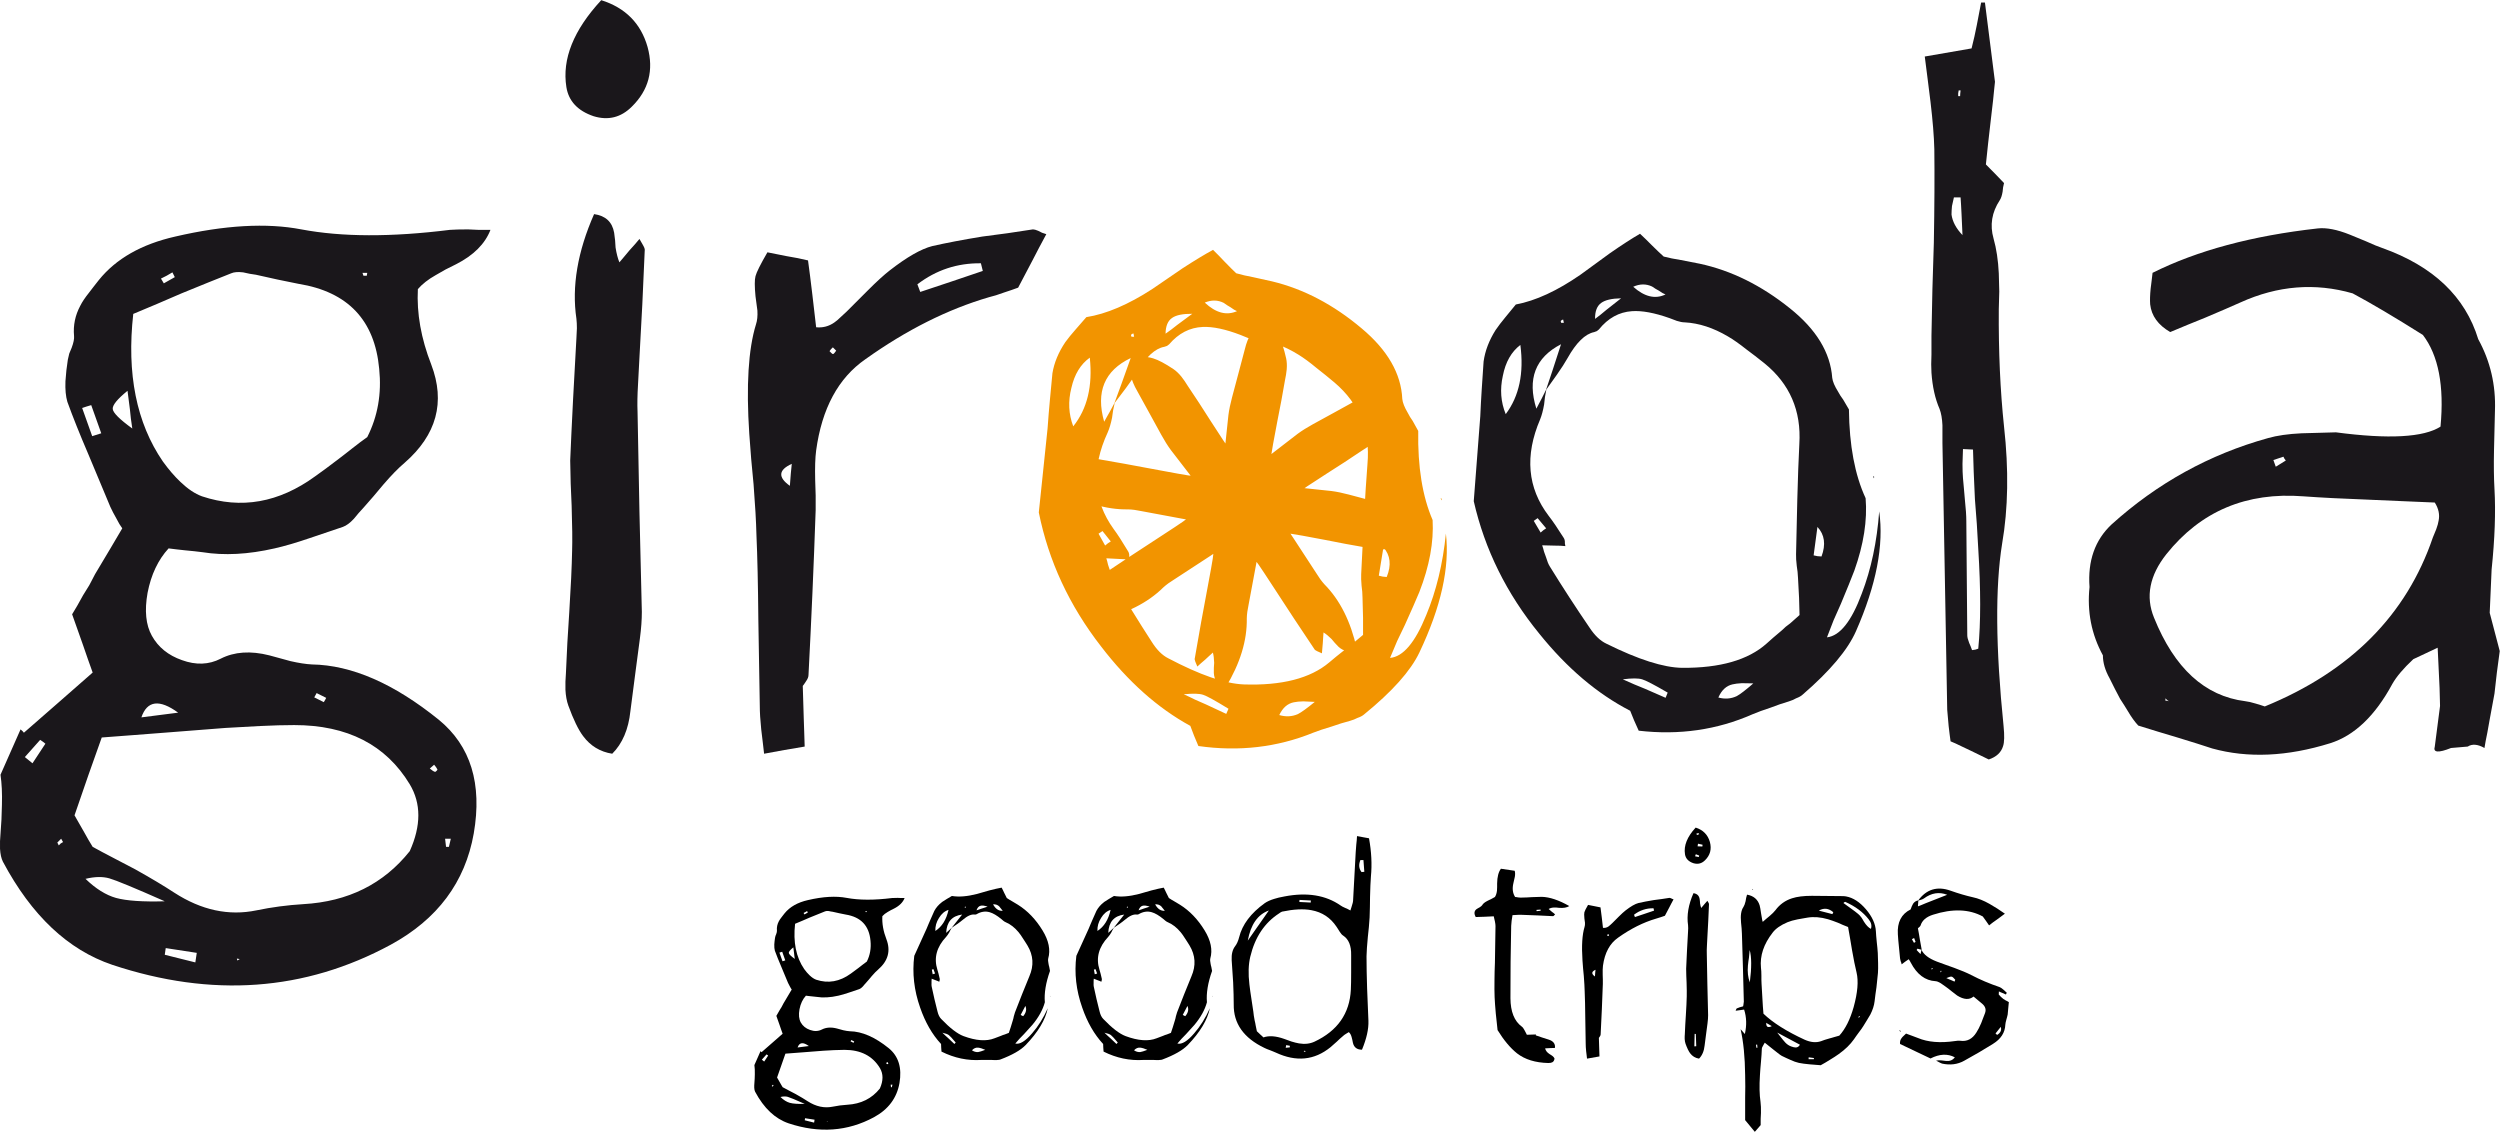 <?xml version="1.0" encoding="UTF-8" standalone="no"?>
<!-- Created with Inkscape (http://www.inkscape.org/) -->

<svg
   xmlns:osb="http://www.openswatchbook.org/uri/2009/osb"
   xmlns:dc="http://purl.org/dc/elements/1.1/"
   xmlns:cc="http://creativecommons.org/ns#"
   xmlns:rdf="http://www.w3.org/1999/02/22-rdf-syntax-ns#"
   xmlns:svg="http://www.w3.org/2000/svg"
   xmlns="http://www.w3.org/2000/svg"
   xmlns:xlink="http://www.w3.org/1999/xlink"
   xmlns:sodipodi="http://sodipodi.sourceforge.net/DTD/sodipodi-0.dtd"
   xmlns:inkscape="http://www.inkscape.org/namespaces/inkscape"
   width="12.209in"
   height="5.527in"
   viewBox="0 0 1098.787 497.44"
   id="svg18594"
   version="1.1"
   inkscape:version="0.91 r13725"
   sodipodi:docname="logo.svg">
  <defs
     id="defs18596">
    <linearGradient
       inkscape:collect="always"
       xlink:href="#linearGradient4698"
       id="linearGradient4702"
       x1="-33.377"
       y1="-0.017"
       x2="0.415"
       y2="-0.017"
       gradientUnits="userSpaceOnUse" />
    <linearGradient
       id="linearGradient4698"
       osb:paint="solid">
      <stop
         style="stop-color:#f29400;stop-opacity:1;"
         offset="0"
         id="stop4700" />
    </linearGradient>
    <linearGradient
       inkscape:collect="always"
       xlink:href="#linearGradient4698"
       id="linearGradient18699"
       gradientUnits="userSpaceOnUse"
       x1="-33.377"
       y1="-0.017"
       x2="0.415"
       y2="-0.017" />
  </defs>
  <sodipodi:namedview
     id="base"
     pagecolor="#ffffff"
     bordercolor="#666666"
     borderopacity="1.0"
     inkscape:pageopacity="0.0"
     inkscape:pageshadow="2"
     inkscape:zoom="0.35"
     inkscape:cx="134.39357"
     inkscape:cy="191.57705"
     inkscape:document-units="px"
     inkscape:current-layer="layer1"
     showgrid="false"
     borderlayer="true"
     units="in"
     fit-margin-top="0"
     fit-margin-left="0"
     fit-margin-right="0"
     fit-margin-bottom="0"
     inkscape:window-width="1319"
     inkscape:window-height="720"
     inkscape:window-x="65"
     inkscape:window-y="24"
     inkscape:window-maximized="1" />
  <g
     inkscape:label="Layer 1"
     inkscape:groupmode="layer"
     id="layer1"
     transform="translate(240.822,-226.499)">
    <g
       inkscape:export-ydpi="90"
       inkscape:export-xdpi="90"
       transform="matrix(5.307,0,0,-5.307,-443.655,1227.447)"
       id="g3540">
      <g
         transform="translate(112.081,98.567)"
         id="g3373">
        <path
           inkscape:connector-curvature="0"
           id="path3375"
           style="fill:#000000;fill-opacity:1;fill-rule:nonzero;stroke:none"
           d="m 0,0 0.048,0.207 -0.145,0 L -0.073,0 0,0 Z m -0.352,1.904 c 0.008,0 0.021,0.008 0.037,0.024 0.016,0.017 0.024,0.028 0.024,0.036 L -0.327,2.025 -0.376,2.086 -0.485,1.989 c 0.057,-0.049 0.1,-0.077 0.133,-0.085 m -1.722,12.672 -0.121,0 0.013,-0.037 0.011,-0.037 0.037,0 0.048,0 0.012,0.074 z M -3.14,3.735 -3.117,3.783 -3.359,3.905 -3.42,3.796 c 0.081,-0.041 0.162,-0.081 0.242,-0.122 l 0.038,0.061 z m -2.244,-6.573 0.012,-0.048 0.061,0.036 -0.073,0.012 z m -1.018,0.146 -0.789,0.122 -0.024,-0.171 0.776,-0.194 0.037,0.243 z m -0.619,17.28 -0.145,-0.086 -0.146,-0.072 0.036,-0.061 0.037,-0.061 0.278,0.158 -0.06,0.122 z M -7.349,3.347 -6.876,3.408 C -7.353,3.755 -7.664,3.715 -7.809,3.286 l -0.013,0 0.473,0.061 z m 5.578,8.791 c -0.113,1.237 -0.796,1.956 -2.049,2.159 -0.129,0.024 -0.307,0.06 -0.533,0.108 l -0.546,0.122 -0.157,0.024 -0.171,0.037 c -0.129,0.016 -0.23,0.007 -0.303,-0.025 -0.347,-0.137 -0.768,-0.307 -1.26,-0.509 l -0.619,-0.267 -0.607,-0.254 c -0.169,-1.52 0.081,-2.769 0.753,-3.747 0.145,-0.203 0.295,-0.376 0.448,-0.521 0.186,-0.178 0.368,-0.3 0.546,-0.365 0.994,-0.331 1.952,-0.162 2.874,0.51 0.161,0.113 0.363,0.263 0.606,0.448 l 0.158,0.122 0.169,0.133 c 0.154,0.121 0.283,0.218 0.388,0.291 0.267,0.525 0.368,1.104 0.303,1.734 M -8.537,11.12 c 0.008,-0.097 0.174,-0.263 0.498,-0.498 l -0.037,0.255 -0.024,0.23 c -0.024,0.194 -0.045,0.352 -0.061,0.473 -0.259,-0.21 -0.384,-0.363 -0.376,-0.46 M -8.622,-0.8 c -0.17,0.049 -0.372,0.044 -0.606,-0.012 0.259,-0.251 0.517,-0.412 0.776,-0.485 0.267,-0.073 0.679,-0.101 1.237,-0.085 -0.769,0.34 -1.237,0.534 -1.407,0.582 m -0.206,11.301 -0.254,0.716 -0.122,-0.037 -0.109,-0.036 0.255,-0.716 0.23,0.073 z m 0.327,-10.792 0.534,-0.279 c 0.404,-0.226 0.736,-0.424 0.994,-0.594 0.688,-0.444 1.383,-0.594 2.086,-0.448 0.388,0.081 0.784,0.133 1.188,0.157 1.14,0.064 2.042,0.513 2.705,1.346 0.291,0.647 0.291,1.213 0,1.698 -0.607,1.002 -1.585,1.503 -2.935,1.503 -0.25,0 -0.541,-0.008 -0.873,-0.024 L -5.675,3.019 -7.227,2.898 -8.016,2.838 -8.816,2.777 C -9.034,2.171 -9.265,1.512 -9.507,0.8 -9.427,0.663 -9.346,0.521 -9.265,0.376 L -9.155,0.182 -9.046,0 c 0.146,-0.081 0.327,-0.178 0.545,-0.291 M -9.846,0.207 -9.895,0.158 -9.943,0.11 l 0.011,-0.025 0.025,-0.049 0.049,0.049 0.06,0.036 -0.048,0.086 z m -0.728,1.915 0.328,0.497 -0.061,0.048 -0.073,0.049 -0.194,-0.218 -0.194,-0.219 0.194,-0.157 z M 0.181,14.793 -0.085,14.66 -0.34,14.515 C -0.525,14.41 -0.675,14.292 -0.788,14.163 -0.821,13.549 -0.708,12.91 -0.449,12.247 -0.085,11.294 -0.311,10.46 -1.128,9.75 -1.282,9.62 -1.46,9.438 -1.661,9.204 L -1.916,8.9 -2.171,8.609 -2.292,8.476 -2.414,8.33 C -2.511,8.226 -2.603,8.156 -2.692,8.124 L -3.553,7.834 C -3.884,7.721 -4.176,7.635 -4.427,7.579 -5.097,7.425 -5.708,7.392 -6.257,7.482 -6.379,7.498 -6.528,7.514 -6.706,7.53 L -6.924,7.554 -7.118,7.579 C -7.385,7.288 -7.563,6.912 -7.651,6.451 -7.732,5.998 -7.696,5.634 -7.543,5.36 c 0.162,-0.291 0.417,-0.497 0.764,-0.619 0.356,-0.129 0.684,-0.117 0.983,0.036 0.347,0.178 0.76,0.207 1.236,0.086 L -4.292,4.79 -4.026,4.717 C -3.816,4.669 -3.634,4.64 -3.48,4.632 -2.47,4.616 -1.395,4.147 -0.255,3.226 0.553,2.563 0.848,1.601 0.63,0.34 0.412,-0.897 -0.291,-1.839 -1.479,-2.486 c -2.184,-1.18 -4.54,-1.349 -7.07,-0.509 -1.124,0.38 -2.049,1.253 -2.777,2.619 -0.04,0.081 -0.065,0.19 -0.072,0.328 l 0,0.194 0.012,0.181 0.024,0.365 0.012,0.375 c 0.008,0.292 -0.004,0.546 -0.036,0.764 l 0.509,1.152 c 0.04,-0.032 0.068,-0.061 0.085,-0.085 l 0.86,0.752 c 0.381,0.331 0.676,0.59 0.886,0.776 l -0.122,0.34 -0.12,0.351 c -0.098,0.275 -0.191,0.537 -0.279,0.789 0.081,0.129 0.173,0.291 0.279,0.485 l 0.157,0.254 0.146,0.279 c 0.29,0.485 0.521,0.873 0.691,1.164 -0.017,0.025 -0.04,0.061 -0.073,0.109 L -8.44,8.33 c -0.065,0.114 -0.117,0.214 -0.158,0.304 l -0.279,0.667 -0.278,0.667 c -0.218,0.509 -0.396,0.954 -0.534,1.333 -0.04,0.138 -0.056,0.311 -0.049,0.522 l 0.025,0.279 0.036,0.267 0.037,0.158 0.06,0.145 c 0.049,0.129 0.069,0.23 0.061,0.303 -0.024,0.267 0.028,0.521 0.157,0.763 0.049,0.097 0.122,0.207 0.219,0.328 l 0.121,0.158 0.133,0.17 c 0.437,0.541 1.083,0.909 1.941,1.103 1.252,0.291 2.32,0.351 3.201,0.182 1.026,-0.194 2.284,-0.198 3.771,-0.012 0.113,0.008 0.267,0.012 0.461,0.012 l 0.266,-0.012 0.304,0 C 0.918,15.311 0.627,15.02 0.181,14.793" />
      </g>
      <g
         transform="translate(125.201,106.097)"
         id="g3377">
        <path
           inkscape:connector-curvature="0"
           id="path3379"
           style="fill:#000000;fill-opacity:1;fill-rule:nonzero;stroke:none"
           d="m 0,0 -0.024,-0.036 0,0.073 L 0,0 Z m -2.353,-1.601 0.11,-0.048 c 0.242,0.283 0.303,0.566 0.181,0.849 -0.12,-0.235 -0.25,-0.481 -0.388,-0.74 l 0.097,-0.061 z m -1.576,8.683 c -0.04,0.032 -0.089,0.089 -0.146,0.17 L -4.147,7.337 -4.22,7.434 c -0.137,0.137 -0.311,0.197 -0.521,0.181 0.21,-0.388 0.481,-0.566 0.812,-0.533 m -1.989,0.097 0.206,0.073 c 0.171,0.056 0.344,0.113 0.522,0.169 -0.259,0.09 -0.457,0.113 -0.594,0.073 C -5.93,7.454 -6.039,7.328 -6.111,7.118 l 0.193,0.061 z m 0.377,-11.556 -0.158,0.061 c -0.106,0.032 -0.194,0.052 -0.267,0.06 -0.186,0.024 -0.36,-0.048 -0.522,-0.218 0.162,-0.114 0.336,-0.162 0.522,-0.146 0.113,0.016 0.307,0.077 0.582,0.183 l -0.157,0.06 z m -1.468,11.701 0.012,0.097 -0.036,0 -0.036,-0.012 c -0.009,0 -0.013,-0.008 -0.013,-0.024 l 0,-0.036 0.073,-0.025 z M -7.834,-3.831 c -0.29,0.347 -0.48,0.553 -0.57,0.618 -0.097,0.073 -0.275,0.137 -0.533,0.194 0.081,-0.073 0.17,-0.158 0.267,-0.255 l 0.255,-0.23 c 0.21,-0.202 0.367,-0.352 0.473,-0.449 l 0.108,0.122 z M -9.216,6.488 c -0.218,-0.339 -0.319,-0.7 -0.303,-1.08 0.55,0.356 0.913,0.938 1.091,1.747 C -8.743,7.058 -9.006,6.835 -9.216,6.488 M -9.64,1.855 -9.543,1.88 -9.677,2.244 -9.81,2.207 -9.738,1.819 -9.64,1.855 Z M -7.3,6.767 C -8.14,6.661 -8.582,6.156 -8.622,5.251 l 0.134,0.121 0.121,0.11 c 0.089,0.08 0.162,0.149 0.218,0.205 L -8.27,5.482 -8.367,5.288 C -8.456,5.133 -8.541,5.013 -8.622,4.923 -9.414,4.082 -9.657,3.173 -9.349,2.195 c 0.057,-0.169 0.121,-0.421 0.194,-0.751 0.008,-0.025 0.008,-0.058 0,-0.098 L -9.179,1.273 -9.191,1.201 -9.325,1.262 -9.483,1.322 c -0.129,0.048 -0.242,0.093 -0.339,0.134 0,-0.057 -0.004,-0.122 -0.013,-0.194 l 0,-0.17 C -9.842,0.971 -9.838,0.874 -9.822,0.8 c 0.145,-0.695 0.307,-1.386 0.485,-2.073 0.065,-0.267 0.165,-0.468 0.303,-0.606 0.72,-0.752 1.334,-1.225 1.843,-1.419 1.043,-0.388 1.9,-0.449 2.571,-0.182 0.137,0.057 0.319,0.125 0.545,0.206 l 0.146,0.061 0.158,0.049 c 0.121,0.048 0.234,0.093 0.34,0.133 0.016,0.048 0.039,0.121 0.072,0.219 l 0.084,0.253 c 0.065,0.219 0.122,0.405 0.171,0.559 l 0.048,0.169 0.036,0.171 c 0.033,0.136 0.065,0.246 0.097,0.327 l 0.583,1.491 c 0.226,0.574 0.428,1.071 0.606,1.492 0.388,0.888 0.335,1.742 -0.158,2.558 l -0.182,0.291 -0.182,0.279 c -0.129,0.21 -0.255,0.388 -0.375,0.533 -0.316,0.38 -0.664,0.651 -1.043,0.813 -0.065,0.025 -0.134,0.064 -0.206,0.122 L -3.965,6.318 -4.05,6.391 C -4.414,6.69 -4.738,6.88 -5.02,6.961 -5.384,7.065 -5.748,7.009 -6.111,6.791 -6.128,6.783 -6.152,6.774 -6.184,6.767 l -0.085,0 C -6.536,6.807 -6.868,6.657 -7.263,6.318 -7.377,6.221 -7.527,6.107 -7.712,5.978 L -7.942,5.821 -8.173,5.663 c 0.21,0.259 0.501,0.626 0.873,1.104 m -2.946,-1.177 0.157,0.376 0.157,0.364 c 0.13,0.299 0.239,0.546 0.328,0.739 0.145,0.275 0.36,0.522 0.643,0.74 0.113,0.081 0.246,0.166 0.4,0.255 l 0.412,0.243 c 0.582,-0.097 1.278,-0.041 2.086,0.169 l 0.509,0.146 0.509,0.145 c 0.404,0.105 0.744,0.182 1.019,0.231 L -3.917,8.78 -3.82,8.573 C -3.731,8.388 -3.658,8.242 -3.602,8.137 L -3.395,8.004 -3.165,7.87 C -2.979,7.757 -2.818,7.66 -2.68,7.579 -1.88,7.078 -1.201,6.37 -0.643,5.457 -0.126,4.616 0.032,3.84 -0.17,3.129 -0.194,3.024 -0.186,2.878 -0.146,2.693 L -0.121,2.559 -0.085,2.425 C -0.061,2.304 -0.04,2.195 -0.024,2.098 -0.372,1.111 -0.514,0.247 -0.449,-0.497 -0.619,-1.119 -0.962,-1.741 -1.479,-2.364 -1.641,-2.55 -1.876,-2.809 -2.182,-3.14 l -0.365,-0.376 -0.351,-0.4 c 0.371,-0.09 0.836,0.194 1.394,0.849 0.501,0.573 0.934,1.265 1.297,2.073 -0.201,-0.97 -0.812,-1.985 -1.83,-3.044 -0.413,-0.428 -1.112,-0.828 -2.098,-1.2 -0.057,-0.024 -0.13,-0.036 -0.218,-0.036 l -0.11,-0.013 -0.12,0 -0.28,0.013 -0.279,0 c -0.234,0.008 -0.424,0.008 -0.57,0 -1.131,-0.073 -2.23,0.158 -3.298,0.691 l -0.024,0.327 -0.012,0.303 c -0.736,0.792 -1.314,1.799 -1.734,3.019 -0.502,1.423 -0.663,2.85 -0.485,4.281 0.509,1.116 0.848,1.863 1.019,2.243" />
      </g>
      <g
         transform="translate(138.625,106.097)"
         id="g3381">
        <path
           inkscape:connector-curvature="0"
           id="path3383"
           style="fill:#000000;fill-opacity:1;fill-rule:nonzero;stroke:none"
           d="m 0,0 -0.024,-0.036 0,0.073 L 0,0 Z m -2.353,-1.601 0.11,-0.048 c 0.242,0.283 0.303,0.566 0.181,0.849 -0.12,-0.235 -0.25,-0.481 -0.388,-0.74 l 0.097,-0.061 z m -1.576,8.683 c -0.04,0.032 -0.089,0.089 -0.146,0.17 L -4.147,7.337 -4.22,7.434 c -0.137,0.137 -0.311,0.197 -0.521,0.181 0.21,-0.388 0.481,-0.566 0.812,-0.533 m -1.989,0.097 0.206,0.073 c 0.171,0.056 0.344,0.113 0.522,0.169 -0.259,0.09 -0.457,0.113 -0.594,0.073 C -5.93,7.454 -6.039,7.328 -6.111,7.118 l 0.193,0.061 z m 0.377,-11.556 -0.158,0.061 c -0.106,0.032 -0.194,0.052 -0.267,0.06 -0.186,0.024 -0.36,-0.048 -0.522,-0.218 0.162,-0.114 0.336,-0.162 0.522,-0.146 0.113,0.016 0.307,0.077 0.582,0.183 l -0.157,0.06 z m -1.468,11.701 0.012,0.097 -0.036,0 -0.036,-0.012 c -0.009,0 -0.013,-0.008 -0.013,-0.024 l 0,-0.036 0.073,-0.025 z M -7.834,-3.831 c -0.29,0.347 -0.48,0.553 -0.57,0.618 -0.097,0.073 -0.275,0.137 -0.533,0.194 0.081,-0.073 0.17,-0.158 0.267,-0.255 l 0.255,-0.23 c 0.21,-0.202 0.367,-0.352 0.473,-0.449 l 0.108,0.122 z M -9.216,6.488 c -0.218,-0.339 -0.319,-0.7 -0.303,-1.08 0.55,0.356 0.913,0.938 1.091,1.747 C -8.743,7.058 -9.006,6.835 -9.216,6.488 M -9.64,1.855 -9.543,1.88 -9.677,2.244 -9.81,2.207 -9.738,1.819 -9.64,1.855 Z M -7.3,6.767 C -8.14,6.661 -8.582,6.156 -8.622,5.251 l 0.134,0.121 0.121,0.11 c 0.089,0.08 0.162,0.149 0.218,0.205 L -8.27,5.482 -8.367,5.288 C -8.456,5.133 -8.541,5.013 -8.622,4.923 -9.414,4.082 -9.657,3.173 -9.349,2.195 c 0.057,-0.169 0.121,-0.421 0.194,-0.751 0.008,-0.025 0.008,-0.058 0,-0.098 L -9.179,1.273 -9.191,1.201 -9.325,1.262 -9.483,1.322 c -0.129,0.048 -0.242,0.093 -0.339,0.134 0,-0.057 -0.004,-0.122 -0.013,-0.194 l 0,-0.17 C -9.842,0.971 -9.838,0.874 -9.822,0.8 c 0.145,-0.695 0.307,-1.386 0.485,-2.073 0.065,-0.267 0.165,-0.468 0.303,-0.606 0.72,-0.752 1.334,-1.225 1.843,-1.419 1.043,-0.388 1.9,-0.449 2.571,-0.182 0.137,0.057 0.319,0.125 0.545,0.206 l 0.146,0.061 0.158,0.049 c 0.121,0.048 0.234,0.093 0.34,0.133 0.016,0.048 0.039,0.121 0.072,0.219 l 0.084,0.253 c 0.065,0.219 0.122,0.405 0.171,0.559 l 0.048,0.169 0.036,0.171 c 0.033,0.136 0.065,0.246 0.097,0.327 l 0.583,1.491 c 0.226,0.574 0.428,1.071 0.606,1.492 0.388,0.888 0.335,1.742 -0.158,2.558 l -0.182,0.291 -0.182,0.279 c -0.129,0.21 -0.255,0.388 -0.375,0.533 -0.316,0.38 -0.664,0.651 -1.043,0.813 -0.065,0.025 -0.134,0.064 -0.206,0.122 L -3.965,6.318 -4.05,6.391 C -4.414,6.69 -4.738,6.88 -5.02,6.961 -5.384,7.065 -5.748,7.009 -6.111,6.791 -6.128,6.783 -6.152,6.774 -6.184,6.767 l -0.085,0 C -6.536,6.807 -6.868,6.657 -7.263,6.318 -7.377,6.221 -7.527,6.107 -7.712,5.978 L -7.942,5.821 -8.173,5.663 c 0.21,0.259 0.501,0.626 0.873,1.104 m -2.946,-1.177 0.157,0.376 0.157,0.364 c 0.13,0.299 0.239,0.546 0.328,0.739 0.145,0.275 0.36,0.522 0.643,0.74 0.113,0.081 0.246,0.166 0.4,0.255 l 0.412,0.243 c 0.582,-0.097 1.278,-0.041 2.086,0.169 l 0.509,0.146 0.509,0.145 c 0.404,0.105 0.744,0.182 1.019,0.231 L -3.917,8.78 -3.82,8.573 C -3.731,8.388 -3.658,8.242 -3.602,8.137 L -3.395,8.004 -3.165,7.87 C -2.979,7.757 -2.818,7.66 -2.68,7.579 -1.88,7.078 -1.201,6.37 -0.643,5.457 -0.126,4.616 0.032,3.84 -0.17,3.129 -0.194,3.024 -0.186,2.878 -0.146,2.693 L -0.121,2.559 -0.085,2.425 C -0.061,2.304 -0.04,2.195 -0.024,2.098 -0.372,1.111 -0.514,0.247 -0.449,-0.497 -0.619,-1.119 -0.962,-1.741 -1.479,-2.364 -1.641,-2.55 -1.876,-2.809 -2.182,-3.14 l -0.365,-0.376 -0.351,-0.4 c 0.371,-0.09 0.836,0.194 1.394,0.849 0.501,0.573 0.934,1.265 1.297,2.073 -0.201,-0.97 -0.812,-1.985 -1.83,-3.044 -0.413,-0.428 -1.112,-0.828 -2.098,-1.2 -0.057,-0.024 -0.13,-0.036 -0.218,-0.036 l -0.11,-0.013 -0.12,0 -0.28,0.013 -0.279,0 c -0.234,0.008 -0.424,0.008 -0.57,0 -1.131,-0.073 -2.23,0.158 -3.298,0.691 l -0.024,0.327 -0.012,0.303 c -0.736,0.792 -1.314,1.799 -1.734,3.019 -0.502,1.423 -0.663,2.85 -0.485,4.281 0.509,1.116 0.848,1.863 1.019,2.243" />
      </g>
      <g
         transform="translate(151.211,116.405)"
         id="g3385">
        <path
           inkscape:connector-curvature="0"
           id="path3387"
           style="fill:#000000;fill-opacity:1;fill-rule:nonzero;stroke:none"
           d="m 0,0 -0.073,0.97 -0.254,0 C -0.481,0.589 -0.449,0.258 -0.23,-0.024 L 0,0 Z m -5.02,-14.867 0.121,-0.06 0.013,0.036 0,0.036 -0.025,0.025 -0.049,0.011 -0.06,-0.048 z m 0.583,12.405 0.011,0.085 c -0.226,0.008 -0.541,0.024 -0.946,0.049 l 0,-0.086 -0.012,-0.085 0.473,-0.023 0.474,-0.025 0,0.085 z m -2.074,-12.114 0.339,0.036 0,0.073 0,0.061 -0.303,0.049 -0.036,-0.219 z m -0.133,0.74 0.302,-0.109 0.304,-0.11 c 0.234,-0.072 0.444,-0.124 0.63,-0.157 0.477,-0.081 0.906,-0.032 1.286,0.146 1.907,0.897 2.909,2.331 3.006,4.304 0.017,0.356 0.025,0.833 0.025,1.431 l 0,0.716 0,0.715 c 0.016,0.776 -0.202,1.314 -0.655,1.612 -0.105,0.065 -0.206,0.178 -0.303,0.34 l -0.121,0.194 -0.134,0.206 c -0.501,0.752 -1.196,1.208 -2.085,1.37 -0.655,0.122 -1.464,0.081 -2.426,-0.121 -0.032,-0.008 -0.072,-0.028 -0.12,-0.06 L -7.057,-3.444 C -8.262,-4.22 -9.058,-5.417 -9.446,-7.033 -9.599,-7.68 -9.624,-8.444 -9.518,-9.325 l 0.072,-0.57 0.085,-0.57 c 0.081,-0.501 0.138,-0.878 0.17,-1.128 0.016,-0.194 0.052,-0.436 0.109,-0.727 l 0.048,-0.207 0.037,-0.205 c 0.04,-0.178 0.072,-0.336 0.097,-0.473 0.024,-0.025 0.089,-0.086 0.194,-0.183 l 0.073,-0.072 0.084,-0.073 c 0.073,-0.065 0.138,-0.125 0.194,-0.182 0.453,0.162 1.023,0.122 1.711,-0.121 m -2.135,9.385 0.873,1.249 C -8.828,-3.533 -9.41,-4.366 -9.652,-5.7 l 0.873,1.249 z m 7.7,1.48 0.061,0.206 c 0.048,0.146 0.077,0.263 0.084,0.351 l 0.11,2.025 0.109,2.013 c 0.007,0.178 0.024,0.392 0.049,0.643 l 0.036,0.34 0.024,0.351 0.279,-0.049 0.243,-0.048 C 0.117,2.829 0.275,2.801 0.388,2.776 0.59,1.669 0.643,0.614 0.546,-0.389 0.514,-0.809 0.489,-1.375 0.473,-2.086 L 0.461,-2.935 0.437,-3.784 0.376,-4.584 0.291,-5.396 C 0.227,-6.059 0.19,-6.593 0.182,-6.997 c 0,-0.776 0.016,-1.665 0.049,-2.667 l 0.109,-2.68 c 0.024,-0.679 -0.154,-1.476 -0.534,-2.389 -0.412,0 -0.663,0.189 -0.751,0.57 l -0.049,0.242 -0.061,0.243 c -0.048,0.177 -0.125,0.311 -0.23,0.4 l -0.242,-0.146 c -0.106,-0.065 -0.187,-0.125 -0.243,-0.182 l -0.267,-0.23 -0.242,-0.23 c -0.219,-0.203 -0.393,-0.356 -0.522,-0.461 -1.334,-1.084 -2.842,-1.233 -4.523,-0.449 l -0.23,0.097 -0.242,0.097 c -0.203,0.073 -0.361,0.137 -0.474,0.194 -1.722,0.824 -2.57,2.025 -2.546,3.601 0,0.51 -0.016,1.12 -0.048,1.831 l -0.061,0.922 -0.061,0.922 c -0.024,0.485 0.069,0.865 0.279,1.14 0.145,0.185 0.258,0.436 0.339,0.751 0.259,1.051 0.967,1.993 2.123,2.825 0.201,0.138 0.46,0.255 0.776,0.352 0.218,0.073 0.509,0.142 0.873,0.207 1.859,0.355 3.403,0.104 4.632,-0.753 0.088,-0.064 0.21,-0.129 0.363,-0.194 l 0.219,-0.097 c 0.089,-0.048 0.166,-0.088 0.23,-0.121 0.024,0.073 0.049,0.15 0.073,0.231" />
      </g>
      <g
         transform="translate(165.811,113.228)"
         id="g3389">
        <path
           inkscape:connector-curvature="0"
           id="path3391"
           style="fill:#000000;fill-opacity:1;fill-rule:nonzero;stroke:none"
           d="m 0,0 0,0.049 -0.34,-0.025 0,-0.048 0.013,-0.06 L 0,-0.048 0,0 Z m 1.515,0.194 -0.217,0.024 -0.207,0 C 0.929,0.21 0.788,0.17 0.667,0.097 0.74,0.032 0.832,-0.048 0.946,-0.145 L 1.079,-0.242 1.201,-0.352 1.152,-0.4 1.104,-0.449 C 1.079,-0.481 1.055,-0.497 1.031,-0.497 l -1.274,0.061 -1.261,0.048 c -0.105,0.009 -0.234,0.009 -0.388,0 L -2.097,-0.4 -2.328,-0.412 -2.365,-0.654 -2.401,-0.885 C -2.417,-1.055 -2.43,-1.197 -2.437,-1.31 l -0.049,-2.994 c -0.008,-1.14 -0.012,-2.139 -0.012,-2.996 0.008,-1.107 0.32,-1.887 0.934,-2.34 0.081,-0.056 0.157,-0.158 0.23,-0.303 l 0.097,-0.182 0.097,-0.194 0.752,0.025 -0.012,-0.074 0.533,-0.181 c 0.21,-0.073 0.388,-0.13 0.534,-0.17 0.388,-0.122 0.562,-0.352 0.521,-0.691 L 0.8,-11.423 c -0.153,-0.007 -0.295,-0.016 -0.424,-0.023 0.032,-0.178 0.154,-0.336 0.364,-0.473 l 0.121,-0.074 0.121,-0.084 c 0.081,-0.065 0.138,-0.133 0.17,-0.207 -0.016,-0.153 -0.077,-0.258 -0.182,-0.314 -0.073,-0.041 -0.182,-0.061 -0.327,-0.061 -1.076,0.024 -1.94,0.291 -2.595,0.8 -0.558,0.445 -1.096,1.087 -1.613,1.928 l -0.073,0.691 -0.073,0.68 c -0.048,0.533 -0.081,0.981 -0.097,1.345 -0.016,0.396 -0.02,0.873 -0.011,1.431 l 0.011,0.716 0.025,0.715 0.024,1.516 c 0.016,0.63 0.024,1.135 0.024,1.516 0,0.104 -0.016,0.234 -0.048,0.387 l -0.049,0.207 -0.048,0.218 C -4.115,-0.517 -4.373,-0.53 -4.656,-0.546 L -5.02,-0.557 -5.372,-0.57 c -0.153,0.275 -0.137,0.489 0.049,0.643 l 0.133,0.085 0.134,0.072 c 0.105,0.065 0.177,0.126 0.218,0.182 0.064,0.122 0.206,0.239 0.424,0.352 l 0.146,0.073 0.158,0.073 c 0.129,0.072 0.238,0.133 0.327,0.181 0.088,0.138 0.145,0.311 0.169,0.522 0.009,0.08 0.013,0.177 0.013,0.291 l 0,0.303 c 0.008,0.55 0.113,0.958 0.315,1.224 0.388,-0.056 0.768,-0.113 1.14,-0.169 0.04,-0.138 0.044,-0.303 0.012,-0.497 L -2.195,2.498 -2.255,2.231 C -2.36,1.779 -2.312,1.399 -2.11,1.091 l 0.121,-0.012 0.134,-0.024 c 0.129,-0.016 0.238,-0.02 0.327,-0.012 l 0.412,0.012 0.401,0.024 c 0.339,0.016 0.61,0.025 0.812,0.025 C 0.752,1.087 1.511,0.832 2.376,0.34 2.175,0.21 1.887,0.162 1.515,0.194" />
      </g>
      <g
         transform="translate(173.584,112.754)"
         id="g3393">
        <path
           inkscape:connector-curvature="0"
           id="path3395"
           style="fill:#000000;fill-opacity:1;fill-rule:nonzero;stroke:none"
           d="M 0,0 0.036,-0.097 0.837,0.17 1.625,0.437 1.576,0.631 C 0.978,0.639 0.44,0.461 -0.036,0.097 L 0,0 Z m -2.182,-1.504 -0.049,-0.048 -0.037,-0.049 0.049,-0.048 c 0.016,-0.016 0.028,-0.024 0.037,-0.024 0.016,0 0.032,0.013 0.048,0.036 l 0.036,0.049 -0.084,0.084 z m -1.092,-3.515 c 0.008,0.104 0.016,0.21 0.024,0.314 l 0.024,0.243 c -0.34,-0.153 -0.356,-0.34 -0.048,-0.557 m 0.352,-5.882 0.012,-0.364 0.012,-0.375 c -0.348,-0.057 -0.691,-0.117 -1.031,-0.182 l -0.036,0.315 -0.037,0.303 c -0.024,0.234 -0.036,0.432 -0.036,0.594 l -0.036,2.171 c -0.008,0.905 -0.024,1.628 -0.049,2.171 -0.008,0.339 -0.032,0.767 -0.072,1.285 l -0.061,0.642 -0.049,0.643 c -0.081,1.22 -0.024,2.146 0.17,2.777 0.032,0.097 0.044,0.214 0.037,0.352 l -0.025,0.181 -0.024,0.182 c -0.024,0.251 -0.024,0.42 0,0.51 0.024,0.097 0.125,0.298 0.303,0.606 l 0.242,-0.049 0.243,-0.048 c 0.202,-0.033 0.384,-0.069 0.546,-0.11 0.032,-0.234 0.068,-0.521 0.109,-0.86 l 0.096,-0.837 c 0.171,-0.016 0.324,0.024 0.462,0.121 0.048,0.032 0.101,0.077 0.157,0.133 l 0.158,0.146 0.267,0.267 0.266,0.267 c 0.227,0.226 0.413,0.396 0.558,0.509 0.436,0.339 0.796,0.546 1.079,0.619 0.356,0.081 0.78,0.161 1.273,0.242 L 2.255,1.395 2.898,1.492 C 2.93,1.492 2.974,1.48 3.032,1.456 L 3.129,1.407 3.237,1.37 3.055,1.031 2.886,0.703 C 2.757,0.453 2.635,0.223 2.522,0.013 L 2.352,-0.048 2.171,-0.109 C 2.017,-0.165 1.887,-0.206 1.783,-0.23 0.731,-0.537 -0.315,-1.063 -1.359,-1.806 -2.045,-2.284 -2.462,-3.055 -2.608,-4.122 -2.631,-4.308 -2.64,-4.559 -2.631,-4.874 l 0.012,-0.388 0,-0.376 c -0.048,-1.399 -0.109,-2.793 -0.182,-4.183 0,-0.049 -0.021,-0.101 -0.061,-0.158 L -2.91,-10.052 -2.947,-10.1 c 0.008,-0.235 0.016,-0.502 0.025,-0.801" />
      </g>
      <g
         transform="translate(178.811,118.514)"
         id="g3397">
        <path
           inkscape:connector-curvature="0"
           id="path3399"
           style="fill:#000000;fill-opacity:1;fill-rule:nonzero;stroke:none"
           d="M 0,0 0.4,-0.012 0.412,0.134 0.036,0.218 0,0 Z M -0.085,1.079 -0.061,0.934 0.133,1.007 C 0.125,1.023 0.117,1.047 0.109,1.079 l -0.194,0 z m -0.122,-1.903 0.304,-0.061 0.024,0.061 0.012,0.061 -0.279,0.109 -0.061,-0.17 z m 0.061,-14.721 -0.048,0.012 -0.049,0 -0.024,-1.03 0.073,0 0.084,0.011 -0.036,1.007 z M 1.019,0.364 C 1.18,-0.226 1.047,-0.731 0.618,-1.152 0.343,-1.427 0.02,-1.507 -0.352,-1.394 c -0.404,0.137 -0.635,0.384 -0.691,0.74 -0.113,0.711 0.182,1.447 0.885,2.207 C 0.456,1.359 0.848,0.962 1.019,0.364 m -1.638,-17.498 c -0.121,0.162 -0.246,0.42 -0.375,0.776 -0.041,0.113 -0.065,0.247 -0.074,0.401 l 0,0.206 0.013,0.206 0.036,0.776 0.048,0.776 c 0.041,0.638 0.065,1.16 0.074,1.564 0.007,0.259 0.003,0.639 -0.013,1.14 l -0.024,0.57 -0.012,0.582 c 0.016,0.404 0.04,0.921 0.072,1.552 l 0.086,1.553 0.011,0.254 c 0,0.089 -0.003,0.17 -0.011,0.242 -0.122,0.817 0.028,1.702 0.448,2.656 0.291,-0.041 0.461,-0.198 0.509,-0.473 l 0.025,-0.194 0.012,-0.181 c 0.024,-0.155 0.056,-0.28 0.097,-0.377 l 0.133,0.158 0.121,0.145 c 0.097,0.106 0.183,0.203 0.255,0.291 L 0.861,-4.595 0.909,-4.68 C 0.941,-4.737 0.954,-4.782 0.945,-4.814 L 0.885,-6.171 0.812,-7.517 0.776,-8.209 C 0.76,-8.475 0.756,-8.706 0.764,-8.9 l 0.048,-2.546 0.061,-2.534 c 0,-0.203 -0.016,-0.425 -0.048,-0.667 l -0.122,-0.922 -0.121,-0.934 c -0.049,-0.461 -0.203,-0.82 -0.461,-1.079 -0.307,0.049 -0.554,0.198 -0.74,0.448" />
      </g>
      <g
         transform="translate(192.258,104.424)"
         id="g3401">
        <path
           inkscape:connector-curvature="0"
           id="path3403"
           style="fill:#000000;fill-opacity:1;fill-rule:nonzero;stroke:none"
           d="M 0,0 -0.024,0.013 -0.036,0.024 -0.061,0.036 -0.097,-0.012 -0.133,-0.061 -0.084,-0.097 0,0 Z m 0.728,8.039 c -0.461,0.599 -1.112,1.084 -1.952,1.456 -0.009,0 -0.033,-0.013 -0.073,-0.036 L -1.333,9.422 -1.37,9.398 -1.055,9.168 -0.751,8.949 C -0.501,8.771 -0.299,8.618 -0.145,8.488 -0.057,8.415 0.032,8.318 0.121,8.197 L 0.23,8.027 0.327,7.858 C 0.514,7.559 0.708,7.356 0.91,7.252 0.998,7.518 0.938,7.78 0.728,8.039 m -2.935,0.595 c -0.379,0.331 -0.78,0.376 -1.2,0.133 0.315,-0.081 0.691,-0.178 1.128,-0.291 0.024,0.049 0.048,0.101 0.072,0.158 m -2.049,-12.175 0.437,0 0.011,0.098 -0.436,0.06 -0.012,-0.158 z m -1.928,1.383 c 0.145,-0.154 0.311,-0.263 0.497,-0.328 l 0.195,-0.06 c 0.072,-0.017 0.133,-0.024 0.181,-0.024 0.146,0.007 0.259,0.084 0.34,0.23 -0.631,0.34 -1.258,0.674 -1.88,1.006 0.388,-0.501 0.611,-0.776 0.667,-0.824 M -7.3,-0.8 c -0.081,0.049 -0.169,0.101 -0.266,0.157 l -0.11,0.061 -0.084,0.061 C -7.777,-0.869 -7.623,-0.962 -7.3,-0.8 m 5.893,8.379 -0.412,0.182 c -0.307,0.121 -0.582,0.218 -0.824,0.291 -0.615,0.177 -1.185,0.222 -1.71,0.133 L -4.766,8.113 -5.178,8.039 C -5.501,7.975 -5.772,7.898 -5.99,7.809 -6.564,7.567 -6.977,7.279 -7.227,6.948 -7.971,5.994 -8.294,5.024 -8.197,4.038 -8.173,3.868 -8.161,3.646 -8.161,3.371 l 0,-0.339 0.013,-0.328 0.072,-1.248 0.037,-0.619 0.048,-0.607 c 0.784,-0.751 1.924,-1.471 3.419,-2.158 0.494,-0.218 0.942,-0.259 1.346,-0.121 0.178,0.072 0.413,0.149 0.704,0.23 l 0.182,0.049 0.206,0.061 c 0.161,0.048 0.303,0.088 0.425,0.12 0.501,0.55 0.897,1.339 1.188,2.365 0.331,1.197 0.412,2.15 0.242,2.862 C -0.4,4.131 -0.525,4.75 -0.654,5.493 l -0.158,0.946 c -0.065,0.388 -0.122,0.711 -0.17,0.97 l -0.425,0.17 z m -7.202,-9.919 0.036,-0.255 0.085,0.012 -0.024,0.255 -0.097,-0.012 z m -0.303,12.865 0.024,0.037 0.024,-0.037 0.024,-0.024 -0.048,0 -0.049,-0.012 0.025,0.036 z M -9.191,4.874 -9.24,4.547 -9.276,4.22 c -0.048,-0.525 0.004,-0.99 0.157,-1.395 0.154,1.221 0.15,2.114 -0.012,2.68 -0.008,-0.162 -0.028,-0.372 -0.06,-0.631 m 0.485,-14.429 c -0.316,0.38 -0.582,0.704 -0.801,0.97 -0.008,0.436 -0.008,1.055 0,1.855 l 0.012,0.934 -0.012,0.946 c -0.016,1.487 -0.141,2.753 -0.376,3.795 0.065,-0.081 0.182,-0.214 0.352,-0.4 0.162,0.72 0.142,1.394 -0.061,2.025 l -0.351,-0.049 -0.352,-0.048 0.024,0.061 0.025,0.061 c 0.016,0.04 0.032,0.064 0.049,0.072 0.064,0.032 0.149,0.065 0.254,0.097 l 0.134,0.036 0.133,0.037 0.024,0.109 0.012,0.097 c 0.016,0.073 0.025,0.133 0.025,0.181 l -0.074,2.814 -0.084,2.801 c -0.009,0.283 -0.033,0.598 -0.073,0.946 -0.057,0.582 0.008,1.007 0.194,1.273 0.073,0.113 0.134,0.275 0.182,0.485 l 0.049,0.279 0.072,0.267 c 0.541,-0.097 0.889,-0.393 1.043,-0.885 0.04,-0.146 0.08,-0.372 0.121,-0.679 l 0.061,-0.352 c 0.016,-0.13 0.04,-0.243 0.073,-0.339 0.08,0.072 0.177,0.157 0.291,0.254 l 0.278,0.23 c 0.211,0.178 0.372,0.34 0.486,0.485 0.355,0.478 0.812,0.805 1.369,0.983 0.413,0.137 0.963,0.206 1.65,0.206 l 2.522,-0.024 c 0.122,0 0.222,-0.009 0.303,-0.025 C -0.57,9.838 -0.02,9.482 0.498,8.877 1.015,8.27 1.289,7.664 1.321,7.058 1.33,6.847 1.354,6.544 1.395,6.148 L 1.443,5.699 1.479,5.25 1.504,4.426 C 1.512,4.119 1.508,3.844 1.492,3.602 1.467,3.294 1.427,2.902 1.37,2.425 L 1.285,1.831 1.213,1.249 C 1.172,0.901 1.055,0.538 0.861,0.158 0.788,0.029 0.692,-0.133 0.57,-0.327 L 0.279,-0.8 C 0.19,-0.945 0.061,-1.128 -0.109,-1.346 l -0.194,-0.266 -0.194,-0.28 C -0.805,-2.328 -1.224,-2.737 -1.758,-3.116 -1.96,-3.262 -2.203,-3.42 -2.485,-3.589 l -0.376,-0.23 -0.388,-0.219 -0.449,0.036 -0.461,0.037 c -0.364,0.033 -0.663,0.072 -0.897,0.121 -0.219,0.049 -0.458,0.133 -0.716,0.255 l -0.351,0.158 -0.352,0.169 c -0.097,0.057 -0.211,0.138 -0.34,0.243 l -0.169,0.133 -0.17,0.133 c -0.114,0.089 -0.356,0.284 -0.728,0.582 l -0.085,-0.145 -0.072,-0.133 c -0.057,-0.089 -0.085,-0.162 -0.085,-0.218 -0.008,-0.284 -0.032,-0.651 -0.073,-1.104 l -0.048,-0.546 -0.037,-0.557 c -0.057,-0.873 -0.041,-1.609 0.049,-2.207 0.032,-0.243 0.044,-0.546 0.036,-0.91 l -0.024,-0.485 0,-0.521 C -8.423,-9.223 -8.585,-9.41 -8.706,-9.555" />
      </g>
      <g
         transform="translate(203.62,102.896)"
         id="g3405">
        <path
           inkscape:connector-curvature="0"
           id="path3407"
           style="fill:#000000;fill-opacity:1;fill-rule:nonzero;stroke:none"
           d="M 0,0 C 0.283,0.17 0.385,0.392 0.304,0.667 L -0.133,0.121 0,0 Z m -3.492,4.499 0.024,0.073 C -3.605,4.734 -3.706,4.819 -3.77,4.826 -3.835,4.842 -3.981,4.802 -4.207,4.705 -4.142,4.681 -4.078,4.653 -4.013,4.62 l 0.182,-0.073 c 0.145,-0.056 0.246,-0.1 0.303,-0.133 l 0.036,0.085 z M -4.656,5.324 -4.68,5.275 -4.705,5.214 -4.692,5.202 -4.656,5.191 -4.608,5.288 -4.656,5.324 Z M -5.323,5.493 -5.347,5.518 C -5.363,5.534 -5.371,5.538 -5.371,5.53 L -5.42,5.505 -5.456,5.469 -5.408,5.421 c 0.033,0.032 0.061,0.056 0.085,0.072 M -7.057,7.93 -6.972,7.773 -6.887,7.628 -6.754,7.7 -6.875,8.027 -7.057,7.93 Z m -0.958,-7.59 0.025,-0.073 -0.025,0 -0.012,-0.012 -0.06,0.121 0.036,0.025 0.036,-0.061 z m 3.019,5.735 0.728,-0.266 0.715,-0.255 C -2.979,5.344 -2.51,5.146 -2.146,4.96 -1.402,4.572 -0.622,4.24 0.194,3.965 0.283,3.933 0.389,3.864 0.509,3.759 L 0.655,3.626 0.8,3.493 0.764,3.42 0.728,3.347 0.449,3.469 0.304,3.529 0.146,3.602 C 0.137,3.44 0.134,3.355 0.134,3.347 0.247,3.21 0.372,3.088 0.509,2.984 0.55,2.951 0.615,2.91 0.703,2.862 L 0.825,2.801 C 0.874,2.769 0.922,2.741 0.971,2.716 L 0.946,2.462 0.922,2.207 C 0.906,1.997 0.89,1.823 0.874,1.686 L 0.825,1.48 0.764,1.262 C 0.716,1.091 0.687,0.954 0.68,0.849 0.655,0.194 0.315,-0.336 -0.339,-0.74 -1.083,-1.208 -1.883,-1.677 -2.74,-2.146 c -0.542,-0.299 -1.149,-0.375 -1.819,-0.23 -0.024,0 -0.19,0.081 -0.497,0.242 0.121,0.032 0.267,0.041 0.436,0.024 l 0.206,-0.024 0.207,-0.024 c 0.307,-0.024 0.541,0.077 0.703,0.303 -0.599,0.315 -1.269,0.283 -2.013,-0.097 l -1.249,0.594 c -0.518,0.243 -0.942,0.445 -1.273,0.607 -0.025,0.185 0.02,0.351 0.133,0.496 0.04,0.057 0.097,0.118 0.17,0.182 l 0.194,0.183 0.497,-0.183 c 0.186,-0.064 0.347,-0.125 0.485,-0.182 0.825,-0.347 1.848,-0.431 3.068,-0.254 0.186,0.033 0.331,0.04 0.437,0.024 0.557,-0.081 1.002,0.146 1.334,0.679 0.136,0.211 0.271,0.469 0.4,0.777 l 0.157,0.412 0.158,0.412 c 0.113,0.291 0.04,0.549 -0.218,0.776 C -1.37,2.693 -1.612,2.894 -1.952,3.178 -2.3,2.887 -2.753,2.914 -3.31,3.262 -3.423,3.343 -3.581,3.464 -3.783,3.626 L -4.025,3.82 -4.256,3.99 -4.462,4.136 -4.668,4.281 C -4.838,4.386 -4.983,4.443 -5.105,4.45 -5.961,4.499 -6.644,5.013 -7.154,5.991 L -7.226,6.124 -7.323,6.269 C -7.388,6.221 -7.481,6.156 -7.602,6.075 L -7.748,5.966 C -7.805,5.926 -7.857,5.885 -7.906,5.845 l -0.036,0.146 -0.048,0.12 c -0.025,0.09 -0.041,0.162 -0.049,0.219 l -0.097,0.994 c -0.041,0.388 -0.069,0.724 -0.085,1.007 -0.065,0.994 0.287,1.681 1.055,2.061 0.073,0.21 0.141,0.368 0.206,0.473 0.105,0.154 0.251,0.246 0.437,0.279 -0.017,-0.186 -0.029,-0.351 -0.037,-0.497 l 0.315,0.121 0.316,0.133 0.618,0.243 c 0.461,0.186 0.853,0.339 1.176,0.461 -0.663,0.259 -1.305,0.157 -1.928,-0.303 -0.056,-0.041 -0.137,-0.078 -0.242,-0.11 L -6.426,11.156 -6.547,11.12 c 0.686,0.945 1.583,1.22 2.691,0.825 0.663,-0.235 1.281,-0.417 1.856,-0.546 0.428,-0.089 0.885,-0.272 1.37,-0.546 0.186,-0.105 0.4,-0.235 0.643,-0.388 L 0.643,10.04 C 0.449,9.903 0.231,9.741 -0.012,9.556 L -0.339,9.325 -0.666,9.071 -0.8,9.265 -0.934,9.459 C -1.047,9.612 -1.132,9.729 -1.188,9.81 -2.32,10.424 -3.694,10.473 -5.311,9.955 -5.869,9.778 -6.213,9.479 -6.342,9.058 -6.358,9.018 -6.394,8.974 -6.45,8.925 L -6.511,8.877 -6.56,8.828 -6.475,8.367 -6.402,7.919 -6.245,7.046 -6.596,7.143 -6.669,7.033 C -6.628,6.993 -6.58,6.94 -6.523,6.876 l 0.084,-0.085 c 0.032,-0.033 0.065,-0.065 0.097,-0.097 0.009,0.04 0.016,0.08 0.025,0.121 l 0.024,0.097 c 0.016,0.065 0.024,0.114 0.024,0.146 0.178,-0.397 0.602,-0.724 1.273,-0.983" />
      </g>
    </g>
    <g
       inkscape:export-ydpi="90"
       inkscape:export-xdpi="90"
       style="fill:url(#linearGradient4702);fill-opacity:1"
       id="g3461"
       transform="matrix(5.307,0,0,-5.307,392.877,445.801)">
      <path
         inkscape:connector-curvature="0"
         d="M 0,0 -0.033,-0.12 -0.098,0.076 0,0 Z m -4.901,-6.431 0.338,-0.033 c 0.399,0.981 0.308,1.798 -0.273,2.452 -0.116,-0.741 -0.243,-1.522 -0.381,-2.343 l 0.316,-0.076 z m -12.061,21.984 c -0.138,0.051 -0.32,0.16 -0.545,0.327 l -0.273,0.163 -0.283,0.196 c -0.494,0.247 -1.017,0.254 -1.569,0.022 0.915,-0.857 1.805,-1.093 2.67,-0.708 m -5.448,-1.528 0.49,0.382 c 0.407,0.305 0.824,0.614 1.253,0.927 -0.778,0.007 -1.333,-0.106 -1.667,-0.339 -0.356,-0.24 -0.538,-0.675 -0.545,-1.308 l 0.469,0.338 z m 11.411,-30.811 -0.479,0.022 c -0.312,-0.008 -0.57,-0.033 -0.774,-0.077 -0.523,-0.102 -0.926,-0.455 -1.209,-1.058 0.538,-0.159 1.05,-0.134 1.537,0.077 0.29,0.146 0.759,0.484 1.405,1.014 l -0.48,0.022 z m -14.484,30.222 -0.054,0.272 -0.099,-0.033 -0.087,-0.065 c -0.021,-0.007 -0.025,-0.033 -0.011,-0.076 l 0.033,-0.098 0.218,0 z m 7.816,-30.813 c -1.097,0.675 -1.795,1.059 -2.093,1.154 -0.327,0.109 -0.865,0.123 -1.613,0.043 0.284,-0.124 0.6,-0.272 0.949,-0.447 l 0.893,-0.392 c 0.749,-0.355 1.308,-0.617 1.679,-0.783 l 0.185,0.425 z M -30.679,9.195 c -0.283,-1.112 -0.231,-2.173 0.154,-3.182 1.162,1.453 1.619,3.349 1.371,5.689 -0.763,-0.546 -1.271,-1.381 -1.525,-2.507 m 3.024,-12.868 0.24,0.152 -0.687,0.861 -0.327,-0.218 0.545,-0.981 0.229,0.186 z m 1.89,15.343 c -2.172,-1.039 -2.905,-2.798 -2.199,-5.275 l 0.25,0.447 0.229,0.403 c 0.167,0.298 0.301,0.549 0.403,0.752 l -0.142,-0.664 -0.087,-0.611 c -0.101,-0.494 -0.221,-0.897 -0.359,-1.209 -1.379,-2.979 -1.214,-5.649 0.494,-8.009 0.305,-0.407 0.705,-1.024 1.2,-1.852 0.043,-0.058 0.072,-0.146 0.087,-0.262 l 0,-0.218 0.033,-0.207 -0.414,0.044 -0.48,0.021 c -0.392,0.015 -0.737,0.033 -1.035,0.054 0.051,-0.152 0.098,-0.33 0.142,-0.534 l 0.153,-0.457 c 0.087,-0.334 0.185,-0.592 0.294,-0.774 1.018,-1.743 2.076,-3.46 3.173,-5.153 0.415,-0.661 0.869,-1.114 1.363,-1.361 2.616,-1.379 4.698,-2.101 6.245,-2.166 3.16,-0.108 5.525,0.5 7.093,1.823 0.32,0.276 0.748,0.625 1.286,1.047 l 0.337,0.294 0.381,0.273 c 0.284,0.239 0.549,0.461 0.796,0.665 0,0.145 -10e-4,0.363 -10e-4,0.653 l 0,0.763 c -0.022,0.647 -0.037,1.199 -0.044,1.657 l -0.022,0.501 -0.055,0.49 c -0.036,0.4 -0.048,0.723 -0.033,0.97 l 0.227,4.544 c 0.093,1.751 0.191,3.273 0.292,4.566 0.246,2.746 -0.663,4.998 -2.727,6.755 l -0.752,0.621 -0.742,0.588 c -0.537,0.45 -1.035,0.817 -1.493,1.1 -1.192,0.74 -2.372,1.157 -3.542,1.251 -0.196,0.008 -0.418,0.055 -0.665,0.142 l -0.294,0.119 -0.294,0.12 c -1.25,0.479 -2.293,0.7 -3.128,0.664 -1.075,-0.044 -2.005,-0.524 -2.789,-1.44 -0.036,-0.036 -0.094,-0.08 -0.174,-0.131 l -0.229,-0.076 c -0.756,-0.131 -1.514,-0.833 -2.277,-2.104 -0.217,-0.364 -0.519,-0.803 -0.904,-1.319 L -26.647,8.542 -27.126,7.91 c 0.334,0.887 0.787,2.14 1.361,3.76 m -6.885,-5.822 0.087,1.155 0.098,1.123 c 0.079,0.923 0.151,1.685 0.216,2.288 0.145,0.872 0.501,1.73 1.067,2.572 0.233,0.32 0.516,0.669 0.85,1.047 l 0.893,1.025 c 1.656,0.262 3.479,1.04 5.469,2.334 l 1.242,0.85 1.242,0.851 c 0.995,0.647 1.841,1.159 2.538,1.538 l 0.491,-0.491 0.447,-0.468 c 0.407,-0.421 0.734,-0.748 0.981,-0.98 l 0.676,-0.174 0.741,-0.153 c 0.603,-0.137 1.126,-0.253 1.569,-0.348 2.608,-0.63 5.075,-1.926 7.401,-3.887 2.151,-1.8 3.274,-3.75 3.369,-5.85 0.03,-0.305 0.182,-0.69 0.458,-1.155 l 0.186,-0.337 0.218,-0.327 c 0.174,-0.305 0.327,-0.581 0.458,-0.828 -0.05,-2.971 0.347,-5.43 1.191,-7.377 0.102,-1.83 -0.264,-3.818 -1.098,-5.961 -0.269,-0.647 -0.668,-1.555 -1.197,-2.725 l -0.643,-1.34 -0.588,-1.395 c 1.083,0.095 2.081,1.275 2.995,3.542 0.835,1.999 1.379,4.251 1.632,6.757 0.328,-2.796 -0.404,-6.08 -2.197,-9.852 -0.726,-1.525 -2.25,-3.233 -4.574,-5.123 -0.131,-0.116 -0.316,-0.215 -0.556,-0.295 l -0.283,-0.13 -0.327,-0.11 -0.763,-0.218 -0.752,-0.251 c -0.639,-0.189 -1.151,-0.36 -1.536,-0.513 -2.985,-1.214 -6.156,-1.582 -9.512,-1.104 l -0.36,0.86 -0.306,0.807 c -2.696,1.473 -5.159,3.666 -7.391,6.578 -2.631,3.384 -4.351,7.085 -5.159,11.102 0.369,3.465 0.612,5.786 0.727,6.963 m 8.738,5.798 c 0.429,-0.13 0.991,-0.428 1.689,-0.894 0.22,-0.15 0.438,-0.356 0.654,-0.62 l 0.27,-0.368 0.248,-0.385 0.952,-1.434 0.93,-1.45 c 0.765,-1.195 1.405,-2.158 1.92,-2.891 0.324,-0.473 0.829,-1.146 1.515,-2.021 l 0.79,-0.986 0.784,-1.025 c 0.501,-0.743 1.136,-1.699 1.904,-2.869 l 1.882,-2.884 0.312,-0.471 c 0.116,-0.159 0.23,-0.298 0.339,-0.418 1.287,-1.3 2.179,-3.078 2.678,-5.333 -0.573,-0.309 -1.083,-0.25 -1.53,0.178 l -0.297,0.315 -0.26,0.309 c -0.245,0.243 -0.467,0.424 -0.666,0.544 l -0.032,-0.456 -0.026,-0.419 c -0.035,-0.315 -0.06,-0.599 -0.074,-0.854 l -0.197,0.089 -0.198,0.088 c -0.132,0.058 -0.212,0.122 -0.24,0.19 l -1.671,2.507 -1.634,2.5 -0.84,1.283 c -0.321,0.498 -0.616,0.915 -0.884,1.251 l -3.423,4.487 -3.429,4.449 c -0.265,0.361 -0.528,0.78 -0.788,1.255 l -0.99,1.806 -1.007,1.827 c -0.517,0.887 -0.714,1.731 -0.591,2.533 0.613,0.315 1.249,0.371 1.91,0.167 M -4.348,6.863 c -0.13,-0.429 -0.428,-0.991 -0.894,-1.689 -0.15,-0.22 -0.356,-0.438 -0.62,-0.654 l -0.368,-0.27 -0.385,-0.248 -1.434,-0.952 -1.45,-0.93 c -1.195,-0.765 -2.158,-1.405 -2.891,-1.92 -0.473,-0.324 -1.146,-0.829 -2.021,-1.515 l -0.986,-0.79 -1.025,-0.784 c -0.743,-0.501 -1.699,-1.136 -2.869,-1.904 l -2.884,-1.882 -0.471,-0.312 c -0.159,-0.116 -0.298,-0.23 -0.418,-0.339 -1.3,-1.287 -3.078,-2.179 -5.333,-2.678 -0.309,0.573 -0.25,1.083 0.178,1.53 l 0.315,0.297 0.309,0.26 c 0.243,0.245 0.424,0.467 0.544,0.666 l -0.456,0.032 -0.419,0.026 c -0.315,0.035 -0.599,0.06 -0.854,0.074 l 0.089,0.197 0.088,0.198 c 0.058,0.132 0.122,0.212 0.19,0.24 l 2.507,1.671 2.5,1.634 1.283,0.84 c 0.498,0.321 0.915,0.616 1.251,0.884 l 4.487,3.423 4.449,3.429 c 0.361,0.265 0.78,0.528 1.255,0.788 l 1.806,0.99 1.827,1.007 c 0.887,0.517 1.731,0.714 2.533,0.591 0.315,-0.613 0.371,-1.249 0.167,-1.91 m -9.146,6.583 c 0.22,-0.39 0.422,-0.994 0.604,-1.813 0.056,-0.26 0.072,-0.56 0.045,-0.9 l -0.059,-0.453 -0.085,-0.449 -0.302,-1.695 -0.329,-1.691 c -0.271,-1.392 -0.473,-2.531 -0.607,-3.417 -0.091,-0.566 -0.191,-1.402 -0.299,-2.508 l -0.11,-1.259 -0.14,-1.282 c -0.151,-0.884 -0.352,-2.014 -0.603,-3.39 l -0.631,-3.386 -0.099,-0.556 c -0.026,-0.196 -0.04,-0.374 -0.043,-0.537 0.033,-1.828 -0.549,-3.731 -1.745,-5.706 -0.628,0.172 -0.956,0.567 -0.984,1.184 l 0.002,0.434 0.026,0.403 c -0.01,0.344 -0.045,0.629 -0.106,0.853 l -0.338,-0.308 -0.308,-0.285 c -0.244,-0.203 -0.458,-0.392 -0.643,-0.566 l -0.082,0.2 -0.083,0.2 c -0.055,0.134 -0.069,0.235 -0.041,0.304 l 0.521,2.967 0.545,2.936 0.278,1.509 c 0.111,0.581 0.186,1.086 0.224,1.515 l 0.622,5.609 0.591,5.586 c 0.058,0.444 0.157,0.928 0.297,1.452 l 0.53,1.99 0.534,2.017 c 0.238,0.998 0.679,1.745 1.321,2.239 0.661,-0.194 1.16,-0.593 1.497,-1.197 M -2.646,-3.522 c -0.39,-0.22 -0.994,-0.422 -1.813,-0.604 -0.26,-0.056 -0.56,-0.072 -0.9,-0.045 l -0.453,0.059 -0.449,0.085 -1.695,0.302 -1.691,0.329 c -1.392,0.271 -2.531,0.473 -3.417,0.607 -0.566,0.091 -1.402,0.191 -2.508,0.299 l -1.259,0.11 -1.282,0.14 c -0.884,0.151 -2.014,0.352 -3.39,0.603 l -3.386,0.631 -0.556,0.099 c -0.196,0.026 -0.374,0.04 -0.537,0.043 -1.828,-0.033 -3.731,0.549 -5.706,1.745 0.172,0.628 0.567,0.956 1.184,0.984 l 0.434,-0.002 0.403,-0.026 c 0.344,0.01 0.629,0.045 0.853,0.106 l -0.308,0.338 -0.285,0.308 c -0.203,0.244 -0.392,0.458 -0.566,0.643 l 0.2,0.082 0.2,0.083 c 0.134,0.055 0.235,0.069 0.304,0.041 l 2.967,-0.521 2.936,-0.545 1.509,-0.278 c 0.581,-0.111 1.086,-0.186 1.515,-0.224 l 5.609,-0.622 5.586,-0.591 c 0.444,-0.058 0.928,-0.157 1.452,-0.297 l 1.99,-0.53 2.017,-0.534 c 0.998,-0.238 1.745,-0.679 2.239,-1.321 -0.194,-0.661 -0.593,-1.16 -1.197,-1.497"
         style="fill:url(#linearGradient18699);fill-opacity:1;fill-rule:nonzero;stroke:none"
         id="path3463" />
    </g>
    <g
       inkscape:export-ydpi="90"
       inkscape:export-xdpi="90"
       transform="matrix(5.307,0,0,-5.307,-443.655,1227.447)"
       id="g3518">
      <g
         transform="translate(75.395,118.472)"
         id="g3409">
        <path
           inkscape:connector-curvature="0"
           id="path3411"
           style="fill:#1a171b;fill-opacity:1;fill-rule:nonzero;stroke:none"
           d="m 0,0 0.158,0.672 -0.474,0 L -0.237,0 0,0 Z m -1.147,6.209 c 0.026,0 0.066,0.027 0.119,0.08 0.052,0.052 0.079,0.092 0.079,0.118 L -1.068,6.605 -1.226,6.803 -1.582,6.486 c 0.185,-0.158 0.33,-0.25 0.435,-0.277 m -5.616,41.331 -0.396,0 0.04,-0.119 0.039,-0.118 0.119,0 0.158,0 0.04,0.237 z m -3.481,-35.358 0.079,0.158 -0.791,0.395 -0.197,-0.356 0.791,-0.395 0.118,0.198 z m -7.317,-21.437 0.04,-0.158 0.198,0.119 -0.238,0.039 z m -3.322,0.475 -2.571,0.395 -0.079,-0.553 2.532,-0.633 0.118,0.791 z m -2.017,56.36 -0.475,-0.277 -0.474,-0.238 0.119,-0.197 0.118,-0.198 0.91,0.514 -0.198,0.396 z m -1.068,-36.664 1.543,0.198 c -1.556,1.134 -2.571,1.002 -3.046,-0.396 l -0.039,0 1.542,0.198 z M -5.774,39.59 c -0.37,4.035 -2.598,6.381 -6.684,7.04 -0.422,0.079 -1.002,0.198 -1.741,0.356 l -1.78,0.396 -0.514,0.079 -0.553,0.119 c -0.422,0.052 -0.752,0.026 -0.989,-0.08 -1.134,-0.448 -2.505,-1.001 -4.113,-1.661 l -2.018,-0.87 -1.977,-0.83 c -0.554,-4.957 0.264,-9.031 2.452,-12.222 0.475,-0.659 0.962,-1.226 1.463,-1.7 0.607,-0.58 1.2,-0.976 1.78,-1.187 3.243,-1.081 6.368,-0.527 9.374,1.661 0.527,0.37 1.186,0.857 1.977,1.464 l 0.514,0.395 0.554,0.435 c 0.501,0.396 0.923,0.712 1.266,0.95 0.87,1.713 1.2,3.599 0.989,5.655 m -22.07,-3.322 c 0.027,-0.316 0.567,-0.857 1.622,-1.622 l -0.119,0.831 -0.079,0.752 c -0.079,0.632 -0.145,1.146 -0.198,1.542 -0.843,-0.686 -1.252,-1.187 -1.226,-1.503 M -28.121,-2.61 c -0.553,0.158 -1.212,0.145 -1.977,-0.04 0.844,-0.817 1.687,-1.345 2.531,-1.582 0.87,-0.237 2.215,-0.33 4.034,-0.277 -2.505,1.108 -4.034,1.74 -4.588,1.899 m -0.672,36.861 -0.831,2.333 -0.395,-0.118 -0.356,-0.119 0.831,-2.333 0.751,0.237 z m 1.068,-35.2 1.74,-0.91 c 1.318,-0.738 2.4,-1.384 3.243,-1.938 2.242,-1.45 4.509,-1.938 6.803,-1.463 1.266,0.263 2.558,0.435 3.876,0.514 3.718,0.211 6.658,1.674 8.82,4.39 0.949,2.109 0.949,3.955 0,5.537 -1.978,3.27 -5.168,4.904 -9.571,4.904 -0.818,0 -1.767,-0.026 -2.848,-0.079 L -18.51,9.848 -23.572,9.453 -26.143,9.255 -28.753,9.057 C -29.465,7.08 -30.217,4.931 -31.008,2.61 -30.744,2.162 -30.48,1.701 -30.217,1.226 L -29.861,0.593 -29.505,0 c 0.475,-0.264 1.068,-0.58 1.78,-0.949 m -4.39,1.621 -0.158,-0.158 -0.159,-0.158 0.04,-0.079 0.079,-0.158 0.158,0.158 0.198,0.119 -0.158,0.276 z m -2.373,6.249 1.068,1.622 -0.198,0.158 -0.237,0.158 -0.633,-0.712 -0.633,-0.711 0.633,-0.515 z m 35.081,41.331 -0.87,-0.435 -0.83,-0.475 C -1.714,47 -2.202,46.617 -2.571,46.195 c -0.105,-2.004 0.264,-4.087 1.108,-6.249 1.186,-3.111 0.448,-5.827 -2.215,-8.147 -0.501,-0.422 -1.081,-1.015 -1.74,-1.78 L -6.249,29.03 -7.08,28.081 -7.475,27.646 -7.871,27.171 C -8.187,26.829 -8.49,26.604 -8.78,26.499 l -2.808,-0.949 c -1.081,-0.369 -2.031,-0.646 -2.848,-0.831 -2.189,-0.501 -4.179,-0.606 -5.972,-0.316 -0.396,0.053 -0.884,0.105 -1.464,0.158 l -0.711,0.079 -0.633,0.079 c -0.87,-0.949 -1.451,-2.175 -1.741,-3.678 -0.263,-1.477 -0.145,-2.663 0.356,-3.56 0.528,-0.949 1.358,-1.621 2.492,-2.017 1.16,-0.422 2.228,-0.382 3.204,0.119 1.134,0.58 2.478,0.672 4.034,0.277 l 0.87,-0.237 0.87,-0.238 c 0.686,-0.158 1.279,-0.25 1.78,-0.277 3.296,-0.052 6.803,-1.582 10.52,-4.587 2.637,-2.163 3.6,-5.3 2.888,-9.414 -0.712,-4.034 -3.006,-7.106 -6.882,-9.215 -7.119,-3.85 -14.805,-4.403 -23.058,-1.661 -3.665,1.239 -6.684,4.087 -9.057,8.543 -0.132,0.264 -0.211,0.62 -0.238,1.068 l 0,0.633 0.04,0.593 0.079,1.186 0.039,1.226 c 0.027,0.95 -0.013,1.78 -0.118,2.492 l 1.661,3.757 c 0.132,-0.105 0.224,-0.197 0.277,-0.276 l 2.808,2.452 c 1.239,1.081 2.202,1.925 2.887,2.531 l -0.395,1.107 -0.396,1.147 c -0.316,0.897 -0.62,1.754 -0.91,2.571 0.264,0.422 0.567,0.949 0.91,1.582 l 0.514,0.831 0.475,0.909 c 0.949,1.583 1.701,2.848 2.254,3.797 l -0.237,0.356 -0.237,0.435 c -0.211,0.37 -0.383,0.699 -0.515,0.989 l -0.909,2.175 -0.91,2.176 c -0.712,1.661 -1.292,3.111 -1.74,4.35 -0.132,0.449 -0.185,1.015 -0.158,1.701 l 0.079,0.91 0.118,0.87 0.119,0.514 0.198,0.475 c 0.158,0.421 0.224,0.751 0.198,0.988 -0.079,0.87 0.092,1.701 0.514,2.492 0.158,0.316 0.395,0.672 0.712,1.068 l 0.395,0.514 0.435,0.554 c 1.424,1.766 3.533,2.966 6.328,3.599 4.087,0.949 7.568,1.147 10.442,0.593 3.348,-0.633 7.449,-0.646 12.3,-0.039 0.369,0.026 0.87,0.039 1.503,0.039 l 0.87,-0.039 0.989,0 C 2.993,49.939 2.043,48.99 0.593,48.252" />
      </g>
      <g
         transform="translate(86.509,127.647)"
         id="g3413">
        <path
           inkscape:connector-curvature="0"
           id="path3415"
           style="fill:#1a171b;fill-opacity:1;fill-rule:nonzero;stroke:none"
           d="M 0,0 C -0.396,0.527 -0.804,1.371 -1.226,2.531 -1.358,2.9 -1.437,3.335 -1.463,3.836 l 0,0.673 0.039,0.672 0.119,2.531 0.158,2.532 c 0.132,2.083 0.211,3.783 0.237,5.102 0.027,0.843 0.014,2.083 -0.039,3.717 l -0.079,1.859 -0.04,1.899 c 0.053,1.318 0.132,3.006 0.237,5.062 l 0.277,5.063 0.04,0.83 c 0,0.29 -0.013,0.554 -0.04,0.791 -0.395,2.663 0.093,5.551 1.464,8.662 0.949,-0.132 1.503,-0.646 1.661,-1.542 L 2.65,41.054 2.689,40.46 c 0.08,-0.501 0.185,-0.909 0.317,-1.226 l 0.435,0.515 0.395,0.474 c 0.317,0.343 0.594,0.659 0.831,0.949 l 0.158,-0.276 0.158,-0.277 c 0.106,-0.185 0.145,-0.33 0.119,-0.435 L 4.904,35.754 4.667,31.364 4.548,29.109 C 4.496,28.239 4.482,27.488 4.509,26.855 L 4.667,18.549 4.865,10.283 C 4.865,9.624 4.812,8.899 4.707,8.108 L 4.311,5.102 3.916,2.057 C 3.757,0.554 3.256,-0.62 2.413,-1.463 1.411,-1.305 0.606,-0.817 0,0" />
      </g>
      <g
         transform="translate(91.848,184.719)"
         id="g3417">
        <path
           inkscape:connector-curvature="0"
           id="path3419"
           style="fill:#1a171b;fill-opacity:1;fill-rule:nonzero;stroke:none"
           d="m 0,0 c 0.527,-1.925 0.092,-3.573 -1.305,-4.944 -0.897,-0.896 -1.951,-1.16 -3.164,-0.791 -1.319,0.448 -2.07,1.253 -2.255,2.413 -0.369,2.32 0.594,4.719 2.888,7.198 C -1.833,3.243 -0.554,1.951 0,0" />
      </g>
      <g
         transform="translate(87.854,180.843)"
         id="g3421">
        <path
           inkscape:connector-curvature="0"
           id="path3423"
           style="fill:#1a171b;fill-opacity:1;fill-rule:nonzero;stroke:none"
           d="M 0,0 0.989,-0.198 1.068,0 1.107,0.198 0.198,0.554 0,0 Z" />
      </g>
      <g
         transform="translate(88.249,187.053)"
         id="g3425">
        <path
           inkscape:connector-curvature="0"
           id="path3427"
           style="fill:#1a171b;fill-opacity:1;fill-rule:nonzero;stroke:none"
           d="m 0,0 0.079,-0.475 0.633,0.238 C 0.686,-0.185 0.659,-0.105 0.633,0 L 0,0 Z" />
      </g>
      <g
         transform="translate(88.526,183.533)"
         id="g3429">
        <path
           inkscape:connector-curvature="0"
           id="path3431"
           style="fill:#1a171b;fill-opacity:1;fill-rule:nonzero;stroke:none"
           d="M 0,0 1.305,-0.04 1.345,0.435 0.119,0.712 0,0 Z" />
      </g>
      <g
         transform="translate(114.313,164.746)"
         id="g3433">
        <path
           inkscape:connector-curvature="0"
           id="path3435"
           style="fill:#1a171b;fill-opacity:1;fill-rule:nonzero;stroke:none"
           d="M 0,0 0.119,-0.316 2.729,0.554 5.3,1.424 5.142,2.057 C 3.19,2.083 1.437,1.503 -0.119,0.316 L 0,0 Z m -7.119,-4.904 -0.158,-0.158 -0.119,-0.159 0.158,-0.158 c 0.053,-0.053 0.092,-0.079 0.119,-0.079 0.053,0 0.105,0.04 0.158,0.119 l 0.119,0.158 -0.277,0.277 z m -3.56,-11.47 0.079,1.028 0.079,0.791 c -1.107,-0.501 -1.16,-1.107 -0.158,-1.819 m 1.147,-19.182 0.04,-1.187 0.039,-1.226 c -1.133,-0.184 -2.254,-0.382 -3.361,-0.593 l -0.119,1.028 -0.119,0.989 c -0.079,0.765 -0.118,1.411 -0.118,1.938 l -0.119,7.08 c -0.026,2.953 -0.079,5.313 -0.158,7.079 -0.027,1.108 -0.106,2.505 -0.238,4.193 l -0.197,2.096 -0.159,2.096 c -0.263,3.981 -0.079,7.001 0.554,9.057 0.106,0.317 0.145,0.699 0.119,1.147 l -0.079,0.593 -0.079,0.594 c -0.079,0.817 -0.079,1.371 0,1.661 0.079,0.316 0.408,0.975 0.988,1.977 l 0.791,-0.158 0.791,-0.158 c 0.66,-0.106 1.253,-0.224 1.78,-0.356 0.106,-0.765 0.224,-1.701 0.356,-2.808 l 0.317,-2.729 c 0.553,-0.053 1.054,0.079 1.503,0.395 0.158,0.106 0.329,0.251 0.514,0.435 l 0.514,0.475 0.87,0.87 0.87,0.87 c 0.738,0.739 1.345,1.292 1.819,1.661 1.424,1.108 2.598,1.78 3.52,2.017 1.161,0.264 2.545,0.528 4.153,0.791 l 2.096,0.277 2.097,0.317 c 0.105,0 0.25,-0.04 0.435,-0.119 L 10.204,4.588 10.56,4.469 9.967,3.362 9.413,2.294 C 8.991,1.477 8.596,0.725 8.227,0.04 L 7.673,-0.158 7.08,-0.356 C 6.579,-0.541 6.157,-0.672 5.814,-0.751 2.386,-1.753 -1.028,-3.467 -4.43,-5.893 c -2.241,-1.556 -3.599,-4.074 -4.073,-7.554 -0.08,-0.607 -0.106,-1.424 -0.08,-2.452 l 0.04,-1.266 0,-1.226 c -0.158,-4.562 -0.356,-9.11 -0.593,-13.645 0,-0.158 -0.066,-0.33 -0.198,-0.514 l -0.158,-0.238 -0.119,-0.158 c 0.027,-0.764 0.053,-1.635 0.079,-2.61" />
      </g>
      <g
         transform="translate(200.792,151.417)"
         id="g3437">
        <path
           inkscape:connector-curvature="0"
           id="path3439"
           style="fill:#1a171b;fill-opacity:1;fill-rule:nonzero;stroke:none"
           d="m 0,0 -0.04,-1.226 c 0,-0.475 0.014,-0.87 0.04,-1.187 l 0.079,-0.87 0.079,-0.909 c 0.079,-0.739 0.119,-1.332 0.119,-1.78 l 0.039,-4.707 0.04,-4.746 c 0,-0.158 0.053,-0.369 0.158,-0.633 l 0.119,-0.276 0.118,-0.317 0.277,0.04 0.238,0.079 c 0.211,2.136 0.211,4.891 0,8.266 L 1.147,-6.209 0.989,-4.153 C 0.91,-2.544 0.857,-1.173 0.831,-0.04 L 0,0 Z m -0.237,29.228 c 0,0.105 0.013,0.264 0.039,0.475 l -0.158,0 -0.04,-0.238 0,-0.237 0.159,0 z M -0.751,20.843 -0.91,20.131 c -0.026,-0.263 -0.039,-0.501 -0.039,-0.712 0.079,-0.58 0.382,-1.147 0.909,-1.7 -0.026,0.606 -0.052,1.186 -0.079,1.74 l -0.039,0.751 -0.04,0.633 -0.553,0 z m 1.463,12.34 0.237,0.989 0.198,0.949 0.356,1.859 0.316,0 C 2.03,35.345 2.307,33.157 2.65,30.415 L 2.571,29.663 2.492,28.872 C 2.413,28.239 2.347,27.672 2.294,27.171 2.136,25.827 2.004,24.627 1.898,23.572 2.426,23.045 2.927,22.531 3.401,22.03 L 3.322,21.674 3.283,21.318 C 3.23,21.001 3.151,20.764 3.045,20.606 2.386,19.604 2.215,18.549 2.531,17.442 2.769,16.598 2.914,15.636 2.966,14.555 l 0.04,-1.503 -0.04,-1.464 C 2.94,8.082 3.085,4.838 3.401,1.859 c 0.396,-3.56 0.343,-6.79 -0.158,-9.69 -0.58,-3.612 -0.54,-8.648 0.119,-15.108 0.079,-0.791 0.066,-1.345 -0.04,-1.662 -0.158,-0.527 -0.553,-0.896 -1.186,-1.107 -0.369,0.185 -0.857,0.422 -1.464,0.712 l -0.83,0.395 c -0.317,0.159 -0.607,0.29 -0.87,0.396 l -0.079,0.593 -0.08,0.673 c -0.052,0.527 -0.092,0.975 -0.118,1.344 l -0.198,11.074 -0.198,11.035 0,0.752 0,0.712 c -0.026,0.553 -0.105,1.001 -0.237,1.344 -0.369,0.844 -0.593,1.846 -0.672,3.006 -0.027,0.422 -0.027,0.923 0,1.503 l 0,1.543 0.079,3.876 0.118,3.836 c 0.053,3.006 0.066,5.59 0.04,7.752 -0.026,1.055 -0.132,2.36 -0.316,3.915 l -0.238,1.899 c -0.105,0.791 -0.184,1.411 -0.237,1.859 1.239,0.211 2.531,0.435 3.876,0.672" />
      </g>
      <g
         transform="translate(226.698,149.954)"
         id="g3441">
        <path
           inkscape:connector-curvature="0"
           id="path3443"
           style="fill:#1a171b;fill-opacity:1;fill-rule:nonzero;stroke:none"
           d="M 0,0 0.831,0.514 0.712,0.672 0.633,0.831 -0.198,0.554 0,0 Z m -9.018,-19.301 -0.118,0.119 0,-0.119 0,-0.079 0.118,0 0.159,-0.039 -0.159,0.118 z m 19.42,16.453 -2.729,0.119 c -2.136,0.079 -3.929,0.171 -5.379,0.277 -4.72,0.369 -8.503,-1.226 -11.351,-4.786 -1.398,-1.766 -1.74,-3.52 -1.028,-5.26 1.687,-4.192 4.205,-6.5 7.554,-6.921 0.237,-0.027 0.527,-0.093 0.87,-0.198 l 0.395,-0.119 0.356,-0.118 c 7.093,2.9 11.734,7.567 13.922,14 l 0.277,0.673 c 0.106,0.29 0.171,0.527 0.198,0.712 0.105,0.501 0,1.002 -0.317,1.503 l -2.768,0.118 z m 5.497,-20.329 -1.384,-0.118 c -1.055,-0.422 -1.503,-0.383 -1.345,0.118 l 0.435,3.362 -0.039,1.503 c -0.053,1.266 -0.106,2.373 -0.158,3.322 -1.292,-0.606 -1.965,-0.923 -2.017,-0.949 -0.818,-0.765 -1.398,-1.45 -1.741,-2.057 -1.423,-2.636 -3.137,-4.271 -5.141,-4.904 -3.56,-1.107 -6.816,-1.252 -9.769,-0.435 -0.712,0.237 -1.675,0.541 -2.887,0.91 l -0.791,0.237 -0.791,0.237 c -0.607,0.185 -1.161,0.356 -1.662,0.514 -0.29,0.317 -0.567,0.699 -0.83,1.147 l -0.317,0.515 -0.356,0.553 -0.435,0.831 -0.435,0.87 c -0.369,0.659 -0.553,1.292 -0.553,1.898 -0.95,1.741 -1.319,3.626 -1.108,5.656 -0.158,2.162 0.448,3.889 1.82,5.181 3.796,3.428 8.121,5.814 12.972,7.159 0.738,0.211 1.661,0.343 2.769,0.396 l 1.424,0.039 1.423,0.04 c 4.377,-0.58 7.265,-0.422 8.662,0.474 0.316,3.375 -0.171,5.907 -1.463,7.594 -2.347,1.477 -4.285,2.624 -5.814,3.441 -3.112,0.896 -6.21,0.646 -9.295,-0.752 -0.764,-0.342 -1.74,-0.764 -2.927,-1.265 l -1.463,-0.593 -1.424,-0.594 c -1.002,0.58 -1.555,1.345 -1.661,2.294 -0.026,0.343 -0.013,0.778 0.04,1.305 l 0.079,0.633 0.079,0.673 c 3.691,1.845 8.253,3.071 13.684,3.678 0.712,0.079 1.596,-0.092 2.65,-0.514 l 1.345,-0.554 c 0.58,-0.264 1.028,-0.448 1.345,-0.554 4.219,-1.503 6.868,-4.021 7.95,-7.554 1.001,-1.819 1.463,-3.797 1.384,-5.933 L 18.114,3.006 18.075,1.384 c -0.027,-1.265 -0.013,-2.346 0.039,-3.243 0.106,-1.898 0.027,-4.113 -0.237,-6.644 l -0.158,-3.6 0.83,-3.164 -0.237,-1.779 -0.198,-1.741 c -0.105,-0.553 -0.237,-1.265 -0.395,-2.135 l -0.198,-1.108 c -0.105,-0.501 -0.185,-0.923 -0.237,-1.265 -0.554,0.316 -1.015,0.356 -1.385,0.118" />
      </g>
      <g
         transform="translate(193.441,149.114)"
         id="g3465">
        <path
           inkscape:connector-curvature="0"
           id="path3467"
           style="fill:#1a171b;fill-opacity:1;fill-rule:nonzero;stroke:none"
           d="M 0,0 -0.029,-0.121 -0.1,0.074 0,0 Z m -4.702,-6.568 0.337,-0.024 c 0.37,0.993 0.258,1.808 -0.338,2.447 -0.095,-0.746 -0.2,-1.53 -0.315,-2.356 l 0.316,-0.067 z m -12.584,21.677 c -0.139,0.047 -0.322,0.151 -0.55,0.313 l -0.276,0.156 -0.287,0.188 c -0.498,0.234 -1.018,0.227 -1.561,-0.021 0.934,-0.833 1.825,-1.045 2.674,-0.636 m -5.377,-1.675 0.478,0.395 c 0.396,0.316 0.803,0.637 1.221,0.961 -0.774,-0.014 -1.323,-0.142 -1.649,-0.384 -0.348,-0.25 -0.517,-0.691 -0.507,-1.323 l 0.457,0.351 z m 12.173,-30.529 -0.477,0.008 c -0.31,-0.016 -0.566,-0.048 -0.767,-0.097 -0.518,-0.116 -0.909,-0.48 -1.175,-1.091 0.54,-0.146 1.048,-0.107 1.526,0.118 0.285,0.154 0.742,0.505 1.371,1.053 l -0.478,0.009 z m -15.213,29.856 -0.061,0.271 -0.097,-0.036 -0.085,-0.067 c -0.022,-0.008 -0.024,-0.034 -0.009,-0.077 l 0.035,-0.097 0.217,0.006 z m 8.597,-30.628 c -1.109,0.646 -1.813,1.012 -2.112,1.099 -0.328,0.1 -0.863,0.1 -1.605,0 0.284,-0.116 0.603,-0.257 0.955,-0.421 l 0.899,-0.369 c 0.754,-0.335 1.317,-0.582 1.69,-0.739 l 0.173,0.43 z M -30.757,8.376 c -0.252,-1.12 -0.173,-2.18 0.238,-3.18 1.117,1.486 1.52,3.396 1.211,5.73 -0.744,-0.566 -1.227,-1.416 -1.449,-2.55 m 3.352,-12.796 0.234,0.159 -0.706,0.843 -0.32,-0.228 0.569,-0.966 0.223,0.192 z m 1.468,15.406 C -28.069,9.887 -28.75,8.107 -27.982,5.648 l 0.237,0.454 0.216,0.41 c 0.159,0.302 0.285,0.557 0.381,0.763 l -0.123,-0.669 -0.07,-0.613 c -0.088,-0.497 -0.197,-0.904 -0.325,-1.22 -1.292,-3.02 -1.057,-5.687 0.705,-8.003 0.314,-0.399 0.729,-1.005 1.243,-1.821 0.044,-0.057 0.075,-0.143 0.094,-0.259 l 0.006,-0.218 0.038,-0.206 -0.413,0.032 -0.478,0.009 c -0.39,0.003 -0.734,0.012 -1.031,0.026 0.055,-0.152 0.106,-0.329 0.156,-0.531 l 0.164,-0.454 c 0.096,-0.332 0.2,-0.587 0.313,-0.766 1.059,-1.717 2.157,-3.408 3.294,-5.071 0.43,-0.651 0.893,-1.093 1.392,-1.326 2.638,-1.31 4.728,-1.977 6.268,-2 3.146,-0.022 5.481,0.649 7.006,2.015 0.311,0.285 0.727,0.646 1.25,1.082 l 0.328,0.304 0.372,0.283 c 0.276,0.248 0.533,0.476 0.773,0.687 -0.004,0.146 -0.01,0.364 -0.017,0.655 l -0.021,0.763 c -0.039,0.646 -0.069,1.199 -0.088,1.656 l -0.036,0.501 -0.067,0.49 c -0.048,0.398 -0.067,0.722 -0.059,0.969 l 0.104,4.554 c 0.046,1.755 0.102,3.281 0.168,4.578 0.172,2.755 -0.793,4.983 -2.892,6.686 l -0.765,0.602 -0.753,0.568 c -0.547,0.436 -1.052,0.79 -1.515,1.061 -1.205,0.709 -2.39,1.094 -3.556,1.157 -0.196,0.002 -0.417,0.043 -0.665,0.124 l -0.296,0.112 -0.295,0.112 c -1.256,0.445 -2.299,0.638 -3.129,0.579 -1.068,-0.073 -1.98,-0.578 -2.735,-1.516 -0.036,-0.037 -0.092,-0.083 -0.17,-0.135 l -0.225,-0.083 c -0.748,-0.151 -1.485,-0.874 -2.208,-2.167 -0.208,-0.369 -0.495,-0.818 -0.864,-1.344 l -0.46,-0.646 -0.459,-0.645 c 0.308,0.896 0.726,2.162 1.252,3.799 m -6.691,-6.012 0.056,1.159 0.067,1.126 c 0.054,0.925 0.105,1.69 0.154,2.296 0.121,0.876 0.451,1.744 0.992,2.603 0.223,0.325 0.495,0.682 0.817,1.07 l 0.861,1.049 c 1.64,0.307 3.433,1.135 5.377,2.484 l 1.212,0.884 1.213,0.885 c 0.972,0.674 1.8,1.21 2.483,1.607 l 0.501,-0.477 0.457,-0.457 c 0.416,-0.411 0.75,-0.729 1.002,-0.955 l 0.677,-0.156 0.741,-0.132 c 0.603,-0.122 1.126,-0.224 1.57,-0.306 2.611,-0.562 5.099,-1.792 7.464,-3.691 2.187,-1.745 3.356,-3.666 3.508,-5.764 0.037,-0.305 0.199,-0.686 0.486,-1.144 l 0.194,-0.333 0.225,-0.321 c 0.182,-0.3 0.341,-0.573 0.478,-0.816 0.03,-2.976 0.49,-5.426 1.382,-7.351 0.151,-1.83 -0.161,-3.828 -0.933,-5.995 -0.25,-0.655 -0.622,-1.574 -1.118,-2.759 l -0.603,-1.359 -0.547,-1.412 c 1.073,0.123 2.035,1.333 2.884,3.626 0.776,2.022 1.257,4.291 1.442,6.806 0.401,-2.79 -0.24,-6.096 -1.922,-9.919 -0.68,-1.547 -2.151,-3.297 -4.412,-5.25 -0.127,-0.12 -0.309,-0.223 -0.545,-0.31 l -0.278,-0.139 -0.322,-0.118 -0.753,-0.239 -0.741,-0.271 c -0.631,-0.207 -1.135,-0.391 -1.514,-0.554 -2.937,-1.296 -6.08,-1.75 -9.431,-1.362 l -0.381,0.852 -0.325,0.798 c -2.721,1.402 -5.23,3.531 -7.527,6.385 -2.708,3.316 -4.516,6.973 -5.428,10.972 0.275,3.478 0.454,5.807 0.537,6.988" />
      </g>
    </g>
  </g>
</svg>
